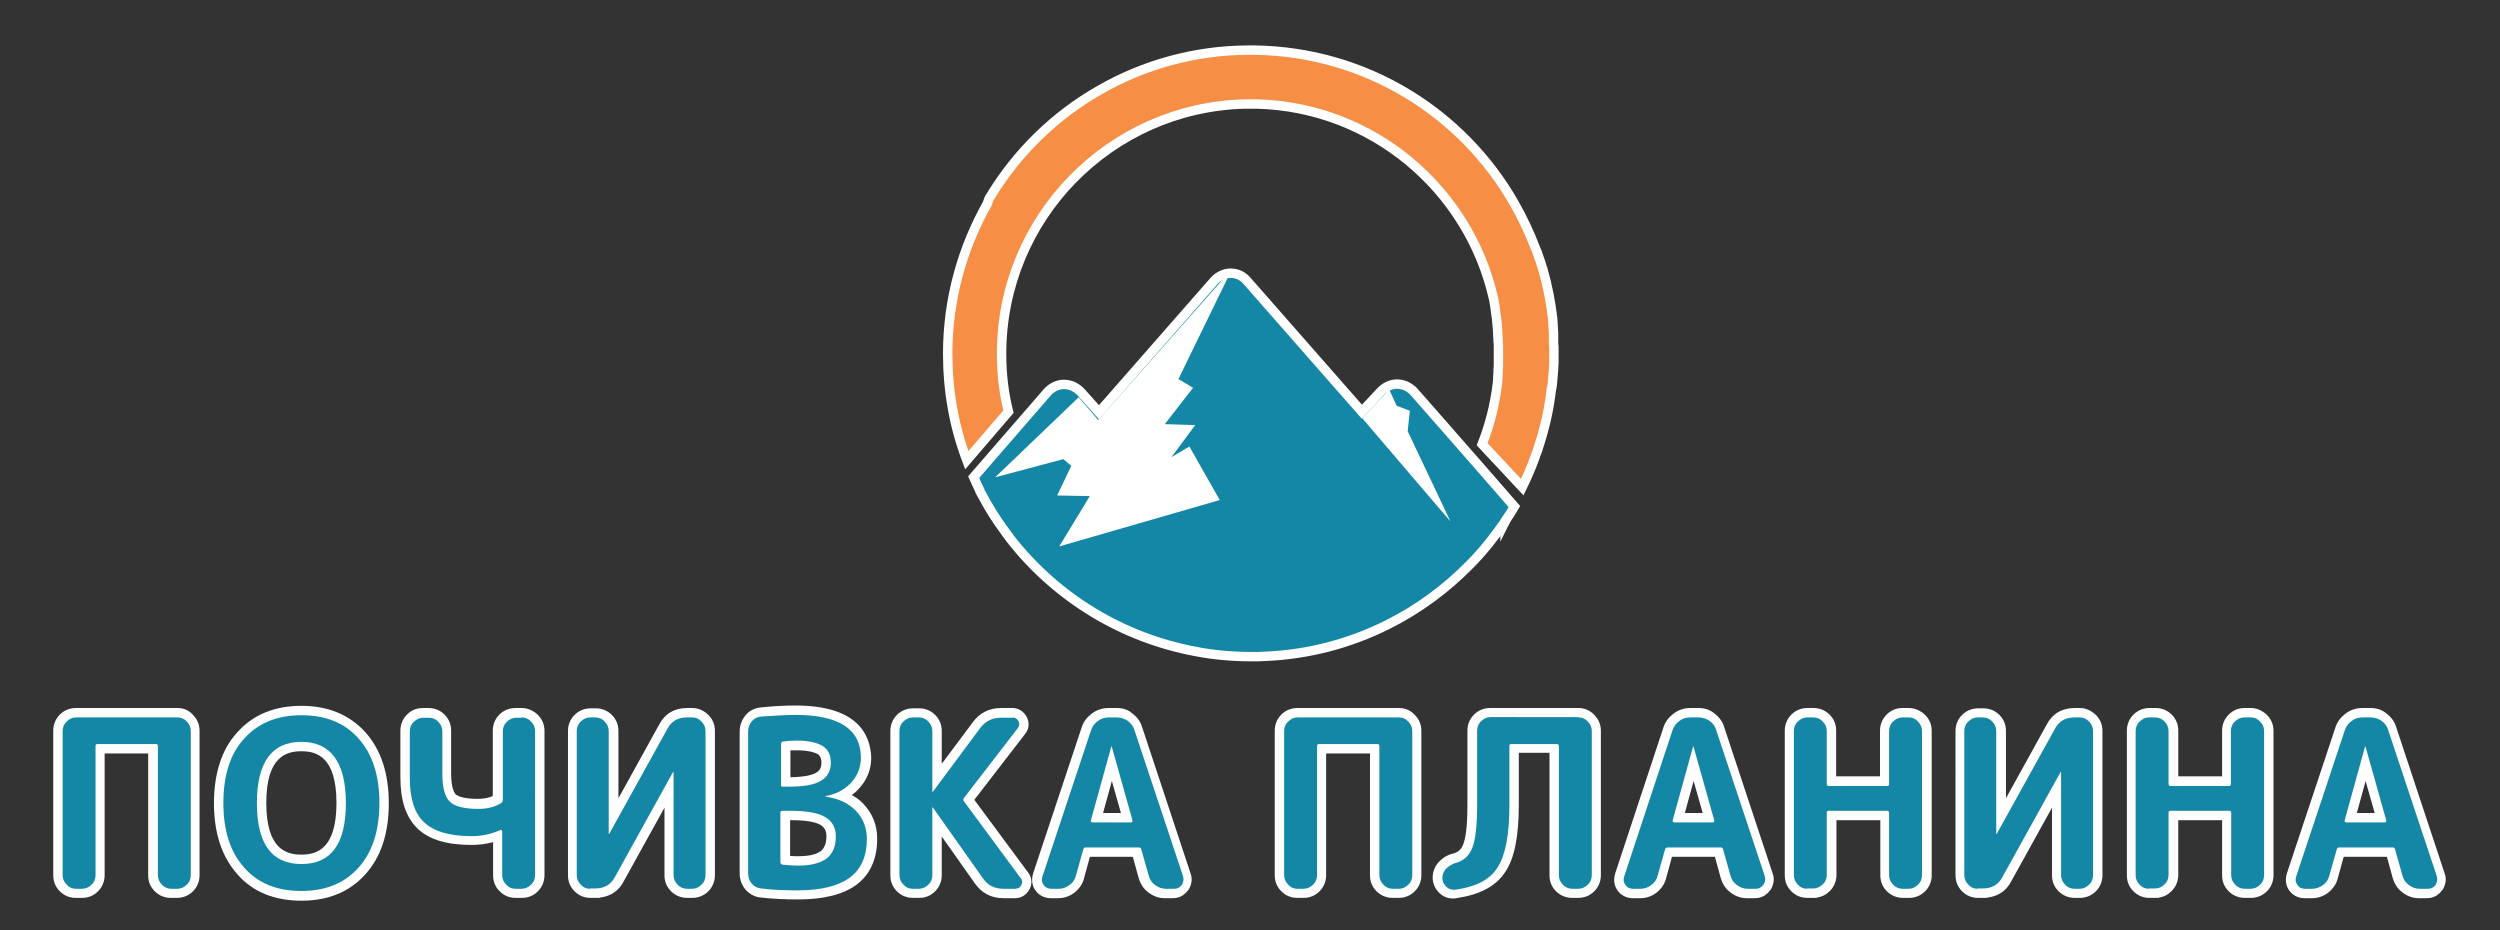 <?xml version="1.0" encoding="utf-8"?>
<!-- Generator: Adobe Illustrator 19.0.0, SVG Export Plug-In . SVG Version: 6.00 Build 0)  -->
<svg version="1.1" id="Layer_1" xmlns="http://www.w3.org/2000/svg" xmlns:xlink="http://www.w3.org/1999/xlink" x="0px" y="0px"
	 viewBox="688 71.6 798 297" style="enable-background:new 688 71.6 798 297;" xml:space="preserve">
<rect x="688" y="71.6" width="798" height="297" fill="#333333" stroke="none"/>
<style type="text/css">
	.st0{fill:#1487A6;}
	.st1{fill:#FFFFFF;}
	.st2{fill:#F68E45;stroke:#FFFFFF;stroke-width:3;stroke-miterlimit:10;}
	.st3{fill:#1487A6;stroke:#FFFFFF;stroke-width:3;stroke-miterlimit:10;}
	.st4{fill:#FFFFFF;stroke:#FFFFFF;stroke-width:3;stroke-miterlimit:10;}
</style>
<g>
	<g>
		<path class="st0" d="M742.7,356.8c-1.6,0-3-0.6-4.1-1.7c-1.1-1.1-1.7-2.5-1.7-4.1v-40.4H720V351c0,1.6-0.6,3-1.7,4.1
			c-1.1,1.1-2.5,1.7-4.1,1.7h-2c-1.5,0-2.9-0.6-4-1.7c-1.1-1.1-1.7-2.5-1.7-4.1v-46.1c0-1.6,0.6-3,1.7-4.1c1.1-1.1,2.5-1.7,4-1.7
			h32.5c1.5,0,2.9,0.6,4,1.7c1.1,1.1,1.7,2.5,1.7,4.1V351c0,1.6-0.6,3-1.7,4.1c-1.1,1.1-2.5,1.7-4,1.7H742.7z"/>
		<path class="st1" d="M744.7,300.6c1.1,0,2.1,0.4,2.9,1.3c0.8,0.8,1.3,1.8,1.3,3V351c0,1.1-0.4,2.2-1.3,3c-0.8,0.8-1.8,1.3-2.9,1.3
			h-2c-1.1,0-2.2-0.4-3-1.3c-0.8-0.8-1.3-1.8-1.3-3v-41.2c0-0.4-0.2-0.7-0.6-0.7h-18.7c-0.4,0-0.6,0.2-0.6,0.7V351
			c0,1.1-0.4,2.2-1.3,3c-0.8,0.8-1.8,1.3-3,1.3c0,0-2,0-2,0c-1.1,0-2.1-0.4-2.9-1.3c-0.8-0.8-1.3-1.8-1.3-3v-46.1
			c0-1.1,0.4-2.2,1.3-3c0.8-0.8,1.8-1.3,2.9-1.3H744.7 M744.7,297.6h-32.5c-1.9,0-3.7,0.7-5.1,2.1c-1.4,1.4-2.1,3.2-2.1,5.1V351
			c0,2,0.7,3.7,2.1,5.1c1.4,1.4,3.1,2.1,5.1,2.1v0c0.1,0,0.2,0,0.3,0h0.7h1c2,0,3.7-0.7,5.1-2.1c1.4-1.4,2.1-3.2,2.1-5.1v-38.9h13.9
			V351c0,2,0.7,3.7,2.1,5.1c1.4,1.4,3.2,2.1,5.1,2.1h2c1.9,0,3.7-0.7,5.1-2.1c1.4-1.4,2.1-3.2,2.1-5.1v-46.1c0-2-0.7-3.7-2.1-5.1
			C748.4,298.4,746.7,297.6,744.7,297.6L744.7,297.6z"/>
	</g>
	<g>
		<path class="st0" d="M784.2,357.6c-8.2,0-14.7-2.7-19.3-7.9c-4.7-5.2-7.1-12.5-7.1-21.6c0-9.2,2.4-16.5,7.1-21.7
			c4.7-5.2,11.2-7.9,19.3-7.9c8.2,0,14.7,2.7,19.3,7.9c4.7,5.2,7.1,12.5,7.1,21.6s-2.4,16.4-7.1,21.7
			C798.7,354.9,792.2,357.6,784.2,357.6z M784.2,310c-8.6,0-12.7,5.9-12.7,18c0,12.1,4.2,18,12.7,18c8.6,0,12.7-5.9,12.7-18
			C796.9,315.8,792.7,310,784.2,310z"/>
		<path class="st1" d="M784.2,299.9c7.7,0,13.8,2.4,18.2,7.4c4.5,5,6.7,11.8,6.7,20.6c0,8.8-2.2,15.7-6.7,20.7s-10.6,7.4-18.2,7.4
			c-7.7,0-13.8-2.4-18.2-7.4c-4.5-5-6.7-11.8-6.7-20.7c0-8.8,2.2-15.8,6.7-20.6C770.4,302.4,776.5,299.9,784.2,299.9 M784.2,347.4
			c9.5,0,14.2-6.4,14.2-19.5c0-12.9-4.8-19.5-14.2-19.5s-14.2,6.5-14.2,19.5S774.7,347.4,784.2,347.4 M784.2,296.9
			c-8.5,0-15.4,2.8-20.4,8.4c-5,5.4-7.5,13.1-7.5,22.7c0,9.5,2.5,17.1,7.5,22.7c4.9,5.6,11.8,8.4,20.4,8.4c8.5,0,15.4-2.8,20.4-8.4
			c5-5.5,7.5-13.1,7.5-22.7s-2.5-17.1-7.5-22.7C799.6,299.8,792.8,296.9,784.2,296.9L784.2,296.9z M784.2,344.4
			c-4.8,0-11.2-1.7-11.2-16.5s6.4-16.5,11.2-16.5s11.2,1.7,11.2,16.5S789,344.4,784.2,344.4L784.2,344.4z"/>
	</g>
	<g>
		<path class="st0" d="M852.5,356.8c-1.5,0-2.9-0.6-4-1.7c-1.1-1.1-1.7-2.5-1.7-4.1v-12.5c-2.6,1-5.3,1.4-8.4,1.4
			c-7.4,0-12.8-1.6-16.2-4.8c-3.4-3.3-5.1-8.3-5.1-15.3v-14.9c0-1.6,0.6-3,1.7-4.1c1.1-1.1,2.5-1.7,4.1-1.7h1.8c1.6,0,3,0.6,4.1,1.7
			c1.1,1.1,1.7,2.5,1.7,4.1v13.7c0,3.9,0.6,6.5,1.9,7.7c0.9,0.9,3,1.9,8.1,1.9c2.5,0,4.6-0.5,6.3-1.5v-21.9c0-1.6,0.6-3,1.7-4.1
			c1.1-1.1,2.5-1.7,4-1.7h2c1.6,0,3,0.6,4.1,1.7c1.1,1.1,1.7,2.5,1.7,4.1V351c0,1.6-0.6,3-1.7,4.1c-1.1,1.1-2.5,1.7-4.1,1.7H852.5z"
			/>
		<path class="st1" d="M854.5,300.6c1.1,0,2.2,0.4,3,1.3c0.8,0.8,1.3,1.8,1.3,3V351c0,1.1-0.4,2.2-1.3,3c-0.8,0.8-1.8,1.3-3,1.3h-2
			c-1.1,0-2.1-0.4-2.9-1.3c-0.8-0.8-1.3-1.8-1.3-3v-14.1c0-0.1-0.1-0.3-0.2-0.3c-0.1,0-0.2-0.1-0.2-0.1c0,0-0.1,0-0.1,0
			c-2.8,1.3-5.9,2-9.3,2c-7,0-12-1.5-15.1-4.4c-3.1-2.9-4.6-7.6-4.6-14.2v-14.9c0-1.1,0.4-2.2,1.3-3c0.8-0.8,1.8-1.3,3-1.3h1.8
			c1.1,0,2.2,0.4,3,1.3c0.8,0.8,1.3,1.8,1.3,3v13.7c0,4.3,0.8,7.3,2.4,8.8c1.5,1.5,4.6,2.3,9.1,2.3c2.8,0,5.2-0.6,7.2-1.8
			c0.4-0.3,0.6-0.6,0.6-1v-22c0-1.1,0.4-2.2,1.3-3c0.8-0.8,1.8-1.3,2.9-1.3H854.5 M854.5,297.6h-2c-1.9,0-3.7,0.7-5.1,2.1
			c-1.4,1.4-2.1,3.2-2.1,5.1v20.9c-1.4,0.6-3,0.9-4.8,0.9c-5.1,0-6.6-1.1-7-1.4l0,0l0,0c-0.4-0.4-1.5-1.9-1.5-6.7v-13.7
			c0-2-0.7-3.7-2.1-5.1c-1.4-1.4-3.2-2.1-5.1-2.1h-1.8c-2,0-3.7,0.7-5.1,2.1c-1.4,1.4-2.1,3.2-2.1,5.1v14.9c0,7.5,1.8,12.8,5.5,16.4
			c3.7,3.5,9.3,5.2,17.2,5.2c2.5,0,4.7-0.3,6.9-0.9V351c0,2,0.7,3.7,2.1,5.1c1.4,1.4,3.1,2.1,5.1,2.1h2c2,0,3.7-0.7,5.1-2.1
			c1.4-1.4,2.1-3.2,2.1-5.1v-46.1c0-2-0.7-3.7-2.1-5.1C858.3,298.4,856.4,297.6,854.5,297.6L854.5,297.6z"/>
	</g>
	<g>
		<path class="st0" d="M907.4,356.8c-1.6,0-3-0.6-4.1-1.7c-1.1-1.1-1.7-2.5-1.7-4.1v-27.3l-15.8,28.6c-1.6,3-4.1,4.5-7.6,4.5H878
			l-1.5,0.1c-1.5,0-2.9-0.6-4-1.7c-1.1-1.1-1.7-2.5-1.7-4.1v-46.1c0-1.6,0.6-3,1.7-4.1c1.1-1.1,2.5-1.7,4-1.7h1.7
			c1.6,0,3,0.6,4.1,1.7c1.1,1.1,1.7,2.5,1.7,4.1v27.3l15.8-28.6c1.6-3,4.1-4.5,7.6-4.5h1.7c1.5,0,2.9,0.6,4,1.7
			c1.1,1.1,1.7,2.5,1.7,4.1V351c0,1.6-0.6,3-1.7,4.1c-1.1,1.1-2.5,1.7-4,1.7H907.4z"/>
		<path class="st1" d="M909,300.6c1.1,0,2.1,0.4,2.9,1.3c0.8,0.8,1.3,1.8,1.3,3V351c0,1.1-0.4,2.2-1.3,3c-0.8,0.8-1.8,1.3-2.9,1.3
			h-1.7c-1.1,0-2.2-0.4-3-1.3c-0.8-0.8-1.3-1.8-1.3-3v-32.9c0-0.1,0-0.1-0.1-0.1s-0.1,0-0.1,0.1l-18.5,33.4
			c-1.3,2.5-3.4,3.7-6.3,3.7h-1.7v0.1c-1.1,0-2.1-0.4-2.9-1.3c-0.8-0.8-1.3-1.8-1.3-3v-46.1c0-1.1,0.4-2.2,1.3-3
			c0.8-0.8,1.8-1.3,2.9-1.3h1.7c1.1,0,2.2,0.4,3,1.3c0.8,0.8,1.3,1.8,1.3,3v32.8c0,0.1,0,0.1,0.1,0.1s0.1,0,0.1-0.1l18.5-33.4
			c1.3-2.5,3.4-3.7,6.3-3.7H909 M909,297.6h-1.7c-4,0-7.1,1.8-8.9,5.3l-13,23.5v-21.5c0-2-0.7-3.7-2.1-5.1c-1.4-1.4-3.2-2.1-5.1-2.1
			h-1.7c-1.9,0-3.7,0.7-5.1,2.1c-1.4,1.4-2.1,3.2-2.1,5.1V351c0,2,0.7,3.7,2.1,5.1c1.4,1.4,3.1,2.1,5.1,2.1h3v-0.1
			c3.4-0.4,6-2.1,7.6-5.2l13-23.5V351c0,2,0.7,3.7,2.1,5.1c1.4,1.4,3.2,2.1,5.1,2.1h1.7c1.9,0,3.7-0.7,5.1-2.1
			c1.4-1.4,2.1-3.2,2.1-5.1v-46.1c0-2-0.7-3.7-2.1-5.1C912.7,298.4,910.9,297.6,909,297.6L909,297.6z"/>
	</g>
	<g>
		<path class="st0" d="M942.6,357.5c-4.4,0-8.2-0.2-11.7-0.6c-1.4-0.1-2.8-0.8-3.9-2c-1.1-1.2-1.6-2.7-1.6-4.3v-45.3
			c0-1.5,0.5-2.9,1.5-4.2c1-1.2,2.4-1.9,4.1-2.1c3.7-0.4,7.4-0.6,10.9-0.6c14.9,0,22.4,5.1,22.4,15.2c0,3.4-1.2,6.4-3.5,8.9
			c-1.2,1.3-2.7,2.4-4.3,3.3c2.3,0.9,4.3,2.2,5.8,3.8c2.6,2.8,3.9,6.1,3.9,10c0,5.9-2,10.5-6,13.5
			C956.4,356,950.5,357.5,942.6,357.5z M938.7,346.1c1.3,0.2,2.6,0.2,4.2,0.2c3.7,0,6.5-0.7,8.2-2c1.5-1.3,2.3-3.2,2.3-5.8
			c0-2.3-0.8-3.8-2.6-4.9c-2-1.2-5.4-1.7-10.3-1.7h-1.7V346.1z M940,321.2c4.3,0,7.5-0.6,9.3-1.7c1.6-1,2.4-2.4,2.4-4.4
			c0-1.9-0.6-3.2-1.9-4.1c-1-0.7-3.2-1.5-7.5-1.5c-1.5,0-2.7,0.1-3.6,0.2v11.5H940z"/>
		<path class="st1" d="M941.9,299.8c14,0,20.9,4.6,20.9,13.7c0,3-1.1,5.7-3.1,7.9c-2,2.2-4.8,3.7-8.1,4.3c-0.1,0-0.1,0-0.1,0.1
			s0,0.1,0.1,0.1c4.1,0.6,7.3,2.1,9.6,4.5s3.5,5.4,3.5,9c0,5.5-1.8,9.6-5.4,12.3c-3.6,2.7-9.2,4.1-16.7,4.1c-3.9,0-7.7-0.1-11.6-0.6
			c-1.2-0.1-2.2-0.6-3-1.5c-0.8-0.9-1.2-2-1.2-3.3v-45.3c0-1.3,0.4-2.3,1.2-3.3c0.8-0.9,1.8-1.4,3.1-1.5
			C934.9,300.1,938.4,299.8,941.9,299.8 M937.8,322.7h2.2c4.6,0,8-0.6,10.1-1.9c2.1-1.3,3.1-3.2,3.1-5.7c0-2.4-0.8-4.2-2.5-5.3
			c-1.7-1.1-4.5-1.8-8.3-1.8c-1.8,0-3.2,0.1-4.5,0.3c-0.4,0.1-0.6,0.4-0.6,0.8V322C937.2,322.4,937.4,322.7,937.8,322.7
			 M942.8,347.9c4.1,0,7.1-0.8,9.1-2.3c1.9-1.5,2.9-3.8,2.9-7c0-2.8-1.1-4.8-3.4-6.2c-2.2-1.3-5.9-2-11.1-2h-2.6
			c-0.4,0-0.6,0.2-0.6,0.6v15.8c0,0.4,0.2,0.6,0.7,0.8C939.6,347.8,941.2,347.9,942.8,347.9 M941.9,296.8c-3.5,0-7.2,0.2-11,0.6
			c-2.1,0.2-3.8,1.1-5,2.6l0,0l0,0c-1.2,1.5-1.8,3.3-1.8,5.1v45.3c0,2,0.7,3.8,1.9,5.2l0,0l0,0c1.4,1.5,3.1,2.4,5,2.5
			c3.5,0.4,7.4,0.6,11.8,0.6c8.2,0,14.4-1.6,18.6-4.7c4.4-3.3,6.6-8.3,6.6-14.7c0-4.3-1.5-8-4.3-11c-1.1-1.2-2.3-2.1-3.8-2.9
			c0.8-0.6,1.6-1.3,2.3-2.1c2.6-2.8,3.9-6.2,3.9-9.9C965.8,305.9,961.6,296.8,941.9,296.8L941.9,296.8z M940.2,311.1
			c0.6,0,1.3,0,2.1,0c4.3,0,6.1,0.9,6.7,1.2c0.5,0.3,1.2,1,1.2,2.8c0,1.5-0.5,2.4-1.6,3.1c-1.1,0.7-3.4,1.4-8.3,1.5V311.1
			L940.2,311.1z M940.2,333.4h0.2c4.6,0,7.8,0.5,9.5,1.5c1.3,0.8,1.9,1.9,1.9,3.6c0,2.2-0.6,3.7-1.7,4.7c-1.4,1.1-3.8,1.7-7.2,1.7
			c-1,0-1.9,0-2.7-0.1V333.4L940.2,333.4z"/>
	</g>
	<g>
		<path class="st0" d="M1008.2,356.8c-3.3,0-6-1.4-7.9-4.1L987,333.9V351c0,1.6-0.6,3-1.7,4.1c-1.1,1.1-2.5,1.7-4.1,1.7h-2
			c-1.5,0-2.9-0.6-4-1.7c-1.1-1.1-1.7-2.5-1.7-4.1v-46.1c0-1.6,0.6-3,1.7-4.1c1.1-1.1,2.5-1.7,4-1.7h2c1.6,0,3,0.6,4.1,1.7
			c1.1,1.1,1.7,2.5,1.7,4.1v15l12.5-16.8c1.9-2.7,4.6-4,7.9-4h3.7c1.4,0,2.5,0.7,3.2,2c0.7,1.3,0.6,2.7-0.4,3.8l-16.9,21.9
			l17.8,24.1c0.9,1.1,1,2.5,0.3,3.8c-0.7,1.3-1.9,2-3.3,2H1008.2z"/>
		<path class="st1" d="M1011.2,300.6c0.8,0,1.5,0.4,1.9,1.2c0.4,0.8,0.3,1.5-0.2,2.2l-17.2,22.3c-0.3,0.4-0.3,0.7,0,1.1l18.1,24.5
			c0.6,0.7,0.6,1.5,0.2,2.2c-0.4,0.8-1,1.2-2,1.2h-3.7c-2.9,0-5-1.1-6.6-3.4l-15.9-22.5c0-0.1,0-0.1-0.1-0.1c-0.1,0-0.1,0-0.1,0.1
			V351c0,1.1-0.4,2.2-1.3,3c-0.8,0.8-1.8,1.3-3,1.3h-2c-1.1,0-2.1-0.4-2.9-1.3c-0.8-0.8-1.3-1.8-1.3-3v-46.1c0-1.1,0.4-2.2,1.3-3
			c0.8-0.8,1.8-1.3,2.9-1.3h2c1.1,0,2.2,0.4,3,1.3c0.8,0.8,1.3,1.8,1.3,3v19.4c0,0.1,0,0.1,0.1,0.1l0.1-0.1l15-20.2
			c1.7-2.3,3.9-3.4,6.7-3.4H1011.2 M1011.2,297.6h-3.7c-3.8,0-6.9,1.6-9.1,4.7l-9.8,13.1v-10.5c0-2-0.7-3.7-2.1-5.1
			c-1.4-1.4-3.2-2.1-5.1-2.1h-2c-1.9,0-3.7,0.7-5.1,2.1c-1.4,1.4-2.1,3.2-2.1,5.1V351c0,2,0.7,3.7,2.1,5.1c1.4,1.4,3.1,2.1,5.1,2.1
			h2c2,0,3.7-0.7,5.1-2.1c1.4-1.4,2.1-3.2,2.1-5.1v-12.4l10.6,15c2.2,3.1,5.2,4.7,9.1,4.7h3.7c2,0,3.6-1,4.6-2.8
			c1-1.8,0.8-3.9-0.5-5.5L999,326.9l16.2-21c1.3-1.6,1.5-3.7,0.5-5.5C1014.7,298.6,1013.1,297.6,1011.2,297.6L1011.2,297.6z"/>
	</g>
	<g>
		<path class="st0" d="M1060.1,356.8c-1.5,0-2.9-0.5-4.2-1.5c-1.3-0.9-2.1-2.2-2.6-3.7l-2.3-8h-16l-2.2,8c-0.3,1.4-1.2,2.7-2.5,3.7
			c-1.4,1-2.8,1.5-4.4,1.5h-2.5c-1.6,0-2.9-0.7-3.7-1.9c-0.9-1.1-1-2.5-0.5-4.1l15.5-46.5c0.5-1.5,1.5-2.7,2.8-3.7
			c1.3-0.9,2.7-1.4,4.3-1.4h2.7c1.7,0,3.1,0.5,4.4,1.4c1.3,1,2.2,2.2,2.7,3.7l15.5,46.5c0.5,1.4,0.3,2.7-0.5,4.1l-0.1,0.1
			c-0.9,1.2-2.2,1.9-3.6,1.9H1060.1z M1047.7,332.6l-4.8-17.3l-4.8,17.3H1047.7z"/>
		<path class="st1" d="M1044.5,300.6c1.3,0,2.4,0.4,3.5,1.1c1,0.8,1.8,1.8,2.1,2.9l15.5,46.6c0.3,1,0.2,1.9-0.3,2.8
			c-0.6,0.8-1.4,1.3-2.5,1.3h-2.7c-1.2,0-2.3-0.4-3.4-1.2c-1.1-0.8-1.7-1.8-2-2.9l-2.4-8.5c-0.1-0.4-0.3-0.6-0.8-0.6h-16.9
			c-0.4,0-0.7,0.2-0.8,0.6l-2.4,8.5c-0.3,1.2-1,2.2-2,2.9c-1.1,0.8-2.2,1.2-3.4,1.2h-2.4c-1,0-1.9-0.4-2.5-1.3
			c-0.6-0.8-0.7-1.8-0.3-2.8l15.5-46.6c0.4-1.2,1.2-2.2,2.2-2.9c1.1-0.8,2.2-1.1,3.4-1.1H1044.5 M1036.7,334.1h12.4
			c0.1,0,0.3-0.1,0.3-0.2c0.1-0.1,0.1-0.3,0.1-0.4l-6.6-23.5c0-0.1,0-0.1-0.1-0.1c-0.1,0-0.1,0-0.1,0.1l-6.5,23.5
			c-0.1,0.1,0,0.3,0.1,0.4C1036.4,334,1036.6,334.1,1036.7,334.1 M1044.5,297.6h-2.7c-1.9,0-3.7,0.6-5.2,1.7
			c-1.6,1.2-2.7,2.6-3.3,4.4l0,0l0,0l-15.5,46.6c-0.8,2.5-0.1,4.4,0.7,5.5c1.1,1.6,2.9,2.5,4.9,2.5h2.4c1.9,0,3.6-0.6,5.2-1.8l0,0
			l0,0c1.5-1.2,2.6-2.8,3-4.5l1.9-6.9h13.7l1.9,6.9c0.6,1.9,1.6,3.4,3.1,4.5c1.6,1.2,3.3,1.8,5.1,1.8h2.7c2,0,3.6-0.9,4.8-2.5
			l0.1-0.1l0.1-0.1c1-1.7,1.3-3.5,0.6-5.3l-15.4-46.5c-0.5-1.8-1.6-3.3-3.2-4.5C1048.2,298.2,1046.5,297.6,1044.5,297.6
			L1044.5,297.6z M1040.1,331.1l2.8-10.2l2.9,10.2H1040.1L1040.1,331.1z"/>
	</g>
	<g>
		<path class="st0" d="M1132.6,356.8c-1.6,0-3-0.6-4.1-1.7c-1.1-1.1-1.7-2.5-1.7-4.1v-40.4h-17V351c0,1.6-0.6,3-1.7,4.1
			c-1.1,1.1-2.5,1.7-4.1,1.7h-2c-1.5,0-2.9-0.6-4-1.7c-1.1-1.1-1.7-2.5-1.7-4.1v-46.1c0-1.6,0.6-3,1.7-4.1c1.1-1.1,2.5-1.7,4-1.7
			h32.5c1.5,0,2.9,0.6,4,1.7c1.1,1.1,1.7,2.5,1.7,4.1V351c0,1.6-0.6,3-1.7,4.1c-1.1,1.1-2.5,1.7-4,1.7H1132.6z"/>
		<path class="st1" d="M1134.6,300.6c1.1,0,2.1,0.4,2.9,1.3c0.8,0.8,1.3,1.8,1.3,3V351c0,1.1-0.4,2.2-1.3,3
			c-0.8,0.8-1.8,1.3-2.9,1.3h-2c-1.1,0-2.2-0.4-3-1.3c-0.8-0.8-1.3-1.8-1.3-3v-41.2c0-0.4-0.2-0.7-0.6-0.7H1109
			c-0.4,0-0.6,0.2-0.6,0.7V351c0,1.1-0.4,2.2-1.3,3c-0.8,0.8-1.8,1.3-3,1.3c0,0-2,0-2,0c-1.1,0-2.1-0.4-2.9-1.3
			c-0.8-0.8-1.3-1.8-1.3-3v-46.1c0-1.1,0.4-2.2,1.3-3c0.8-0.8,1.8-1.3,2.9-1.3H1134.6 M1134.6,297.6h-32.5c-1.9,0-3.7,0.7-5.1,2.1
			c-1.4,1.4-2.1,3.2-2.1,5.1V351c0,2,0.7,3.7,2.1,5.1c1.4,1.4,3.1,2.1,5.1,2.1v0c0.1,0,0.2,0,0.3,0h0.7h1c2,0,3.7-0.7,5.1-2.1
			c1.4-1.4,2.1-3.2,2.1-5.1v-38.9h14V351c0,2,0.7,3.7,2.1,5.1c1.4,1.4,3.2,2.1,5.1,2.1h2c1.9,0,3.7-0.7,5.1-2.1
			c1.4-1.4,2.1-3.2,2.1-5.1v-46.1c0-2-0.7-3.7-2.1-5.1C1138.3,298.4,1136.6,297.6,1134.6,297.6L1134.6,297.6z"/>
	</g>
	<g>
		<path class="st0" d="M1152,357.1c-1.3,0-2.4-0.5-3.3-1.3c-1.2-1.1-1.7-2.4-1.7-3.9c0-1.5,0.6-2.9,1.6-4c0.9-1,2.1-1.7,3.5-2.2
			c2.3-0.6,3.7-1.9,4.5-4.1c0.9-2.4,1.4-6.7,1.4-12.9v-23.9c0-1.6,0.6-3,1.7-4.1c1.1-1.1,2.5-1.7,4-1.7h28.3c1.5,0,2.9,0.6,4,1.7
			c1.1,1.1,1.7,2.5,1.7,4.1V351c0,1.6-0.6,3-1.7,4.1c-1.1,1.1-2.5,1.7-4,1.7h-2c-1.6,0-3-0.6-4.1-1.7c-1.1-1.1-1.7-2.5-1.7-4.1
			v-40.4h-12.8v18.1c0,9.8-1.3,16.6-4,20.6c-2.7,4.2-7.4,6.7-14.6,7.7C1152.4,357.1,1152.2,357.1,1152,357.1z"/>
		<path class="st1" d="M1191.9,300.6c1.1,0,2.1,0.4,2.9,1.3c0.8,0.8,1.3,1.8,1.3,3V351c0,1.1-0.4,2.2-1.3,3s-1.8,1.3-2.9,1.3h-2
			c-1.1,0-2.2-0.4-3-1.3c-0.8-0.8-1.3-1.8-1.3-3v-41.2c0-0.4-0.2-0.7-0.6-0.7h-14.6c-0.4,0-0.6,0.2-0.6,0.7v18.9
			c0,9.5-1.3,16-3.8,19.8c-2.4,3.9-6.9,6.2-13.5,7.1c-0.2,0-0.4,0-0.5,0c-0.9,0-1.6-0.3-2.3-0.9c-0.8-0.8-1.3-1.7-1.3-2.8
			c0-1.1,0.4-2.2,1.2-3c0.8-0.8,1.8-1.4,2.9-1.8c2.7-0.7,4.5-2.3,5.5-5c1-2.6,1.5-7.1,1.5-13.4v-23.9c0-1.1,0.4-2.2,1.3-3
			c0.8-0.8,1.8-1.3,2.9-1.3H1191.9 M1191.9,297.6h-28.3c-1.9,0-3.7,0.7-5.1,2.1c-1.4,1.4-2.1,3.2-2.1,5.1v23.9
			c0,7.4-0.7,10.8-1.3,12.3c-0.6,1.7-1.7,2.7-3.4,3.1l-0.1,0l-0.1,0c-1.7,0.5-3.1,1.4-4.2,2.6c-1.3,1.4-2,3.2-2,5
			c0,1.9,0.8,3.7,2.2,5c1.3,1.2,2.7,1.7,4.4,1.7c0.3,0,0.6,0,0.9-0.1c7.6-1.1,12.7-3.8,15.7-8.4c2.9-4.3,4.3-11.3,4.3-21.4v-16.6
			h9.8V351c0,2,0.7,3.7,2.1,5.1c1.4,1.4,3.2,2.1,5.1,2.1h2c1.9,0,3.7-0.7,5.1-2.1c1.4-1.4,2.1-3.2,2.1-5.1v-46.1
			c0-2-0.7-3.7-2.1-5.1C1195.6,298.4,1193.8,297.6,1191.9,297.6L1191.9,297.6z"/>
	</g>
	<g>
		<path class="st0" d="M1245.8,356.8c-1.5,0-2.9-0.5-4.2-1.5c-1.3-0.9-2.1-2.2-2.6-3.7l-2.3-8h-16l-2.2,8c-0.3,1.4-1.2,2.7-2.5,3.7
			c-1.4,1-2.8,1.5-4.4,1.5h-2.4c-1.6,0-2.9-0.7-3.7-1.9c-0.9-1.1-1-2.5-0.5-4.1l15.4-46.5c0.5-1.5,1.5-2.7,2.8-3.7
			c1.3-0.9,2.7-1.4,4.3-1.4h2.7c1.7,0,3.1,0.5,4.4,1.4c1.3,1,2.2,2.2,2.7,3.7l15.5,46.5c0.5,1.4,0.3,2.7-0.5,4.1l0,0.1l0,0.1
			c-0.9,1.2-2.2,1.9-3.6,1.9H1245.8z M1233.4,332.6l-4.8-17.3l-4.8,17.3H1233.4z"/>
		<path class="st1" d="M1230.2,300.6c1.3,0,2.4,0.4,3.5,1.1c1.1,0.8,1.8,1.8,2.1,2.9l15.5,46.6c0.3,1,0.2,1.9-0.4,2.8
			c-0.6,0.8-1.4,1.3-2.4,1.3h-2.7c-1.2,0-2.3-0.4-3.4-1.2c-1.1-0.8-1.7-1.8-2-2.9l-2.4-8.5c-0.1-0.4-0.3-0.6-0.8-0.6h-16.9
			c-0.4,0-0.7,0.2-0.8,0.6l-2.4,8.5c-0.3,1.2-1,2.2-2,2.9c-1,0.8-2.2,1.2-3.4,1.2c0,0-2.4,0-2.4,0c-1.1,0-1.9-0.4-2.5-1.3
			c-0.6-0.8-0.7-1.8-0.3-2.8l15.4-46.6c0.4-1.2,1.2-2.2,2.2-2.9c1-0.8,2.2-1.1,3.4-1.1H1230.2 M1222.4,334.1h12.4
			c0.1,0,0.3-0.1,0.3-0.2c0.1-0.1,0.1-0.3,0.1-0.4l-6.6-23.5c0-0.1,0-0.1-0.1-0.1c-0.1,0-0.1,0-0.1,0.1l-6.5,23.5
			c-0.1,0.1,0,0.3,0.1,0.4C1222.1,334,1222.3,334.1,1222.4,334.1 M1230.2,297.6h-2.7c-1.9,0-3.7,0.6-5.2,1.7
			c-1.6,1.2-2.7,2.6-3.3,4.4l0,0l0,0l-15.4,46.6c-0.8,2.5-0.1,4.4,0.7,5.5c1.1,1.6,2.9,2.5,4.9,2.5v0c0.1,0,0.2,0,0.4,0h0.8h1.2
			c1.9,0,3.6-0.6,5.2-1.8l0,0l0,0c1.5-1.2,2.6-2.8,3-4.5l1.9-6.9h13.7l1.9,6.9c0.6,1.9,1.6,3.4,3.1,4.5c1.6,1.2,3.3,1.8,5.1,1.8h2.7
			c2,0,3.6-0.9,4.8-2.5l0.1-0.1l0.1-0.1c1-1.7,1.3-3.5,0.6-5.3l-15.4-46.5c-0.5-1.8-1.6-3.3-3.2-4.5
			C1233.9,298.2,1232.2,297.6,1230.2,297.6L1230.2,297.6z M1225.8,331.1l2.8-10.2l2.9,10.2H1225.8L1225.8,331.1z"/>
	</g>
	<g>
		<path class="st0" d="M1295.3,356.8c-1.6,0-3-0.6-4.1-1.7c-1.1-1.1-1.7-2.5-1.7-4.1v-19.1h-17v19c0,1.6-0.6,3-1.7,4.1
			c-1.1,1.1-2.5,1.7-4.1,1.7h-0.5l-1.5,0.1c-1.5,0-2.9-0.6-4-1.7c-1.1-1.1-1.7-2.5-1.7-4.1v-46.1c0-1.6,0.6-3,1.7-4.1
			c1.1-1.1,2.5-1.7,4-1.7h2c1.6,0,3,0.6,4.1,1.7c1.1,1.1,1.7,2.5,1.7,4.1V321h17v-16.1c0-1.6,0.6-3,1.7-4.1c1.1-1.1,2.5-1.7,4.1-1.7
			h2c1.5,0,2.9,0.6,4,1.7c1.1,1.1,1.7,2.5,1.7,4.1V351c0,1.6-0.6,3-1.7,4.1c-1.1,1.1-2.5,1.7-4,1.7H1295.3z"/>
		<path class="st1" d="M1297.3,300.6c1.1,0,2.1,0.4,2.9,1.3c0.8,0.8,1.3,1.8,1.3,3V351c0,1.1-0.4,2.2-1.3,3
			c-0.8,0.8-1.8,1.3-2.9,1.3h-2c-1.1,0-2.2-0.4-3-1.3c-0.8-0.8-1.3-1.8-1.3-3v-19.9c0-0.4-0.2-0.7-0.6-0.7h-18.7
			c-0.4,0-0.6,0.2-0.6,0.7v19.8c0,1.1-0.4,2.2-1.3,3s-1.8,1.3-3,1.3h-2v0.1c-1.1,0-2.1-0.4-2.9-1.3c-0.8-0.8-1.3-1.8-1.3-3v-46.1
			c0-1.1,0.4-2.2,1.3-3c0.8-0.8,1.8-1.3,2.9-1.3h2c1.1,0,2.2,0.4,3,1.3c0.8,0.8,1.3,1.8,1.3,3v16.9c0,0.4,0.2,0.7,0.6,0.7h18.7
			c0.4,0,0.6-0.2,0.6-0.7v-16.9c0-1.1,0.4-2.2,1.3-3c0.8-0.8,1.8-1.3,3-1.3H1297.3 M1297.3,297.6h-2c-2,0-3.7,0.7-5.1,2.1
			c-1.4,1.4-2.1,3.2-2.1,5.1v14.6h-14v-14.6c0-2-0.7-3.7-2.1-5.1c-1.4-1.4-3.2-2.1-5.1-2.1h-2c-1.9,0-3.7,0.7-5.1,2.1
			c-1.4,1.4-2.1,3.2-2.1,5.1V351c0,2,0.7,3.7,2.1,5.1c1.4,1.4,3.1,2.1,5.1,2.1h3v-0.1c1.6-0.2,3-0.9,4.2-2.1
			c1.4-1.4,2.1-3.2,2.1-5.1v-17.5h14V351c0,2,0.7,3.7,2.1,5.1c1.4,1.4,3.2,2.1,5.1,2.1h2c1.9,0,3.7-0.7,5.1-2.1
			c1.4-1.4,2.1-3.2,2.1-5.1v-46.1c0-2-0.7-3.7-2.1-5.1C1301,298.4,1299.2,297.6,1297.3,297.6L1297.3,297.6z"/>
	</g>
	<g>
		<path class="st0" d="M1350.2,356.8c-1.6,0-3-0.6-4.1-1.7c-1.1-1.1-1.7-2.5-1.7-4.1v-27.3l-15.8,28.6c-1.6,3-4.1,4.5-7.6,4.5h-0.2
			l-1.5,0.1c-1.5,0-2.9-0.6-4-1.7c-1.1-1.1-1.7-2.5-1.7-4.1v-46.1c0-1.6,0.6-3,1.7-4.1c1.1-1.1,2.5-1.7,4-1.7h1.7
			c1.6,0,3,0.6,4.1,1.7c1.1,1.1,1.7,2.5,1.7,4.1v27.3l15.8-28.6c1.6-3,4.1-4.5,7.6-4.5h1.7c1.5,0,2.9,0.6,4,1.7
			c1.1,1.1,1.7,2.5,1.7,4.1V351c0,1.6-0.6,3-1.7,4.1c-1.1,1.1-2.5,1.7-4,1.7H1350.2z"/>
		<path class="st1" d="M1351.9,300.6c1.1,0,2.1,0.4,2.9,1.3c0.8,0.8,1.3,1.8,1.3,3V351c0,1.1-0.4,2.2-1.3,3
			c-0.8,0.8-1.8,1.3-2.9,1.3h-1.7c-1.1,0-2.2-0.4-3-1.3c-0.8-0.8-1.3-1.8-1.3-3v-32.9c0-0.1,0-0.1-0.1-0.1c-0.1,0-0.1,0-0.1,0.1
			l-18.5,33.4c-1.3,2.5-3.4,3.7-6.3,3.7h-1.7v0.1c-1.1,0-2.1-0.4-2.9-1.3c-0.8-0.8-1.3-1.8-1.3-3v-46.1c0-1.1,0.4-2.2,1.3-3
			c0.8-0.8,1.8-1.3,2.9-1.3h1.7c1.1,0,2.2,0.4,3,1.3c0.8,0.8,1.3,1.8,1.3,3v32.8c0,0.1,0,0.1,0.1,0.1s0.1,0,0.1-0.1l18.5-33.4
			c1.3-2.5,3.4-3.7,6.3-3.7H1351.9 M1351.9,297.6h-1.7c-4,0-7.1,1.8-8.9,5.3l-13,23.5v-21.5c0-2-0.7-3.7-2.1-5.1
			c-1.4-1.4-3.2-2.1-5.1-2.1h-1.7c-1.9,0-3.7,0.7-5.1,2.1c-1.4,1.4-2.1,3.2-2.1,5.1V351c0,2,0.7,3.7,2.1,5.1
			c1.4,1.4,3.1,2.1,5.1,2.1h3v-0.1c3.4-0.4,6-2.1,7.6-5.2l13-23.5V351c0,2,0.7,3.7,2.1,5.1c1.4,1.4,3.2,2.1,5.1,2.1h1.7
			c1.9,0,3.7-0.7,5.1-2.1c1.4-1.4,2.1-3.2,2.1-5.1v-46.1c0-2-0.7-3.7-2.1-5.1C1355.5,298.4,1353.8,297.6,1351.9,297.6L1351.9,297.6z
			"/>
	</g>
	<g>
		<path class="st0" d="M1404.4,356.8c-1.6,0-3-0.6-4.1-1.7c-1.1-1.1-1.7-2.5-1.7-4.1v-19.1h-17v19c0,1.6-0.6,3-1.7,4.1
			c-1.1,1.1-2.5,1.7-4.1,1.7h-0.5l-1.5,0.1c-1.5,0-2.9-0.6-4-1.7c-1.1-1.1-1.7-2.5-1.7-4.1v-46.1c0-1.6,0.6-3,1.7-4.1
			c1.1-1.1,2.5-1.7,4-1.7h2c1.6,0,3,0.6,4.1,1.7c1.1,1.1,1.7,2.5,1.7,4.1V321h16.9v-16.1c0-1.6,0.6-3,1.7-4.1
			c1.1-1.1,2.5-1.7,4.1-1.7h2c1.5,0,2.9,0.6,4,1.7c1.1,1.1,1.7,2.5,1.7,4.1V351c0,1.6-0.6,3-1.7,4.1c-1.1,1.1-2.5,1.7-4,1.7H1404.4z
			"/>
		<path class="st1" d="M1406.5,300.6c1.1,0,2.1,0.4,2.9,1.3c0.8,0.8,1.3,1.8,1.3,3V351c0,1.1-0.4,2.2-1.3,3
			c-0.8,0.8-1.8,1.3-2.9,1.3h-2c-1.1,0-2.2-0.4-3-1.3c-0.8-0.8-1.3-1.8-1.3-3v-19.9c0-0.4-0.2-0.7-0.6-0.7h-18.8
			c-0.4,0-0.6,0.2-0.6,0.7v19.8c0,1.1-0.4,2.2-1.3,3c-0.8,0.8-1.8,1.3-3,1.3h-2v0.1c-1.1,0-2.1-0.4-2.9-1.3c-0.8-0.8-1.3-1.8-1.3-3
			v-46.1c0-1.1,0.4-2.2,1.3-3c0.8-0.8,1.8-1.3,2.9-1.3h2c1.1,0,2.2,0.4,3,1.3c0.8,0.8,1.3,1.8,1.3,3v16.9c0,0.4,0.2,0.7,0.6,0.7
			h18.7c0.4,0,0.6-0.2,0.6-0.7v-16.9c0-1.1,0.4-2.2,1.3-3c0.8-0.8,1.8-1.3,3-1.3H1406.5 M1406.5,297.6h-2c-2,0-3.7,0.7-5.1,2.1
			c-1.4,1.4-2.1,3.2-2.1,5.1v14.6h-14v-14.6c0-2-0.7-3.7-2.1-5.1c-1.4-1.4-3.2-2.1-5.1-2.1h-2c-1.9,0-3.7,0.7-5.1,2.1
			c-1.4,1.4-2.1,3.2-2.1,5.1V351c0,2,0.7,3.7,2.1,5.1c1.4,1.4,3.1,2.1,5.1,2.1h3v-0.1c1.6-0.2,2.9-0.9,4.1-2.1
			c1.4-1.4,2.1-3.2,2.1-5.1v-17.5h14V351c0,2,0.7,3.7,2.1,5.1c1.4,1.4,3.2,2.1,5.1,2.1h2c1.9,0,3.7-0.7,5.1-2.1
			c1.4-1.4,2.1-3.2,2.1-5.1v-46.1c0-2-0.7-3.7-2.1-5.1C1410.1,298.4,1408.4,297.6,1406.5,297.6L1406.5,297.6z"/>
	</g>
	<g>
		<path class="st0" d="M1460.3,356.8c-1.5,0-2.9-0.5-4.2-1.5c-1.3-0.9-2.1-2.2-2.6-3.7l-2.3-8h-16.1l-2.2,8
			c-0.3,1.4-1.2,2.7-2.5,3.7c-1.4,1-2.8,1.5-4.4,1.5h-2.4c-1.6,0-2.9-0.7-3.7-1.9c-0.9-1.1-1-2.5-0.5-4.1l15.5-46.5
			c0.5-1.5,1.5-2.7,2.8-3.7c1.3-0.9,2.7-1.4,4.3-1.4h2.7c1.7,0,3.1,0.5,4.4,1.4c1.3,1,2.2,2.2,2.7,3.7l15.5,46.5
			c0.5,1.4,0.3,2.7-0.5,4.1l-0.1,0.1c-0.9,1.2-2.2,1.9-3.7,1.9H1460.3z M1447.9,332.6l-4.8-17.3l-4.8,17.3H1447.9z"/>
		<path class="st1" d="M1444.7,300.6c1.3,0,2.5,0.4,3.5,1.1c1.1,0.8,1.8,1.8,2.1,2.9l15.5,46.6c0.3,1,0.2,1.9-0.3,2.8
			c-0.6,0.8-1.4,1.3-2.5,1.3h-2.7c-1.2,0-2.3-0.4-3.4-1.2c-1.1-0.8-1.7-1.8-2-2.9l-2.4-8.5c-0.1-0.4-0.3-0.6-0.8-0.6h-17
			c-0.4,0-0.7,0.2-0.8,0.6l-2.4,8.5c-0.3,1.2-1,2.2-2,2.9c-1.1,0.8-2.2,1.2-3.4,1.2h-2.4c-1,0-1.9-0.4-2.4-1.3
			c-0.6-0.8-0.7-1.8-0.3-2.8l15.5-46.6c0.4-1.2,1.2-2.2,2.2-2.9c1-0.8,2.2-1.1,3.4-1.1H1444.7 M1436.9,334.1h12.4
			c0.1,0,0.3-0.1,0.3-0.2c0.1-0.1,0.1-0.3,0.1-0.4l-6.6-23.5c0-0.1,0-0.1-0.1-0.1c-0.1,0-0.1,0-0.1,0.1l-6.5,23.5
			c-0.1,0.1,0,0.3,0.1,0.4C1436.6,334,1436.8,334.1,1436.9,334.1 M1444.7,297.6h-2.7c-1.9,0-3.7,0.6-5.2,1.7
			c-1.6,1.2-2.7,2.6-3.3,4.4l0,0l0,0l-15.5,46.6c-0.8,2.5-0.1,4.4,0.7,5.5c1.1,1.6,2.9,2.5,4.9,2.5h2.4c1.9,0,3.6-0.6,5.2-1.8l0,0
			l0,0c1.5-1.2,2.6-2.8,3-4.5l1.9-6.9h13.8l1.9,6.9c0.6,1.9,1.6,3.4,3.1,4.5c1.6,1.2,3.3,1.8,5.1,1.8h2.7c2,0,3.6-0.9,4.8-2.5
			l0.1-0.1l0.1-0.1c1-1.7,1.3-3.5,0.6-5.3l-15.4-46.5c-0.5-1.8-1.6-3.3-3.2-4.5C1448.4,298.2,1446.7,297.6,1444.7,297.6
			L1444.7,297.6z M1440.3,331.1l2.8-10.2l2.9,10.2H1440.3L1440.3,331.1z"/>
	</g>
</g>
<g>
	<path class="st2" d="M1183.2,195.8c-0.7,6.5-2.2,12.8-4.2,18.8c-0.1,0.4-0.2,0.8-0.4,1.2c-0.1,0.5-0.4,0.8-0.5,1.3
		c-0.1,0.4-0.2,0.7-0.4,1.2c-1.1,3-2.4,5.9-3.8,8.8l-12.8-13.7c2.4-6.1,4.1-12.7,4.9-19.6v-0.1c0.1-0.6,0.1-1.1,0.1-1.7V192
		c0-0.5,0.1-1,0.1-1.4c0-0.2,0-0.5,0-0.7c0-0.4,0-0.8,0.1-1.2c0-0.2,0-0.4,0-0.6c0-0.5,0-1.1,0-1.6c0-0.6,0-1.2,0-1.9v-0.1
		c0-0.7,0-1.3,0-2c0-0.6,0-1.3-0.1-1.9v-0.1c0-0.6,0-1.2-0.1-1.7c0-0.1,0-0.2,0-0.4c0-0.6-0.1-1.2-0.1-1.8c-0.1-0.7-0.1-1.6-0.2-2.3
		c0-0.4-0.1-0.6-0.1-1c-0.1-0.5-0.1-0.8-0.2-1.3c-0.1-0.6-0.1-1.1-0.2-1.7c-0.1-0.5-0.1-0.8-0.2-1.3c-0.1-0.4-0.1-0.8-0.2-1.2
		s-0.1-0.7-0.2-1c-7.9-34.8-38.6-61.1-75.6-62c-0.4,0-0.6,0-1,0s-0.7,0-1.1,0c-0.2,0-0.5,0-0.7,0c-0.4,0-0.6,0-1,0
		c-43,1.1-77.6,36.4-77.6,79.7c0,6.4,0.7,12.5,2.2,18.5l-13.3,15.5c-4.1-10.8-6.1-22.2-6.1-34c0-17.5,4.7-33.8,12.7-48
		c0.2-0.8,0.5-1.6,1-2.3c8.5-14,20.5-25.7,34.7-33.8c14.4-8.3,30.7-12.7,47.3-12.8c0.4,0,0.7,0,1,0c0.5,0,0.8,0,1.3,0
		c35.5,0.5,66.4,20,82.9,49c2.6,4.6,4.8,9.2,6.7,14.2c0,0.1,0.1,0.1,0.1,0.2c0.1,0.4,0.4,0.8,0.5,1.2s0.2,0.7,0.4,1.2
		c0.1,0.5,0.4,1,0.5,1.4c0.1,0.5,0.4,1.1,0.5,1.6c0.1,0.4,0.2,0.8,0.4,1.2c0,0.1,0.1,0.2,0.1,0.4c1.4,4.9,2.4,10.1,3,15.2
		c0,0.5,0.1,0.8,0.1,1.3c0,0.1,0,0.2,0,0.5c0,0.5,0.1,0.8,0.1,1.3c0,0.1,0,0.1,0,0.2c0.1,0.8,0.1,1.7,0.1,2.5c0,0.4,0,0.6,0,1
		c0,0.1,0,0.2,0,0.4c0,0.7,0,1.3,0.1,2c0,0.7,0,1.4,0,2.2l0,0c0,0.7,0,1.4,0,2.2s0,1.4-0.1,2.2c0,0.5,0,1-0.1,1.4
		c0,0.5,0,0.8-0.1,1.3c0,0.5-0.1,1-0.1,1.4c0,0.4-0.1,0.6-0.1,1c0,0.2,0,0.5-0.1,0.6C1183.4,195,1183.4,195.5,1183.2,195.8
		L1183.2,195.8z"/>
	<g>
		<path class="st3" d="M1171.4,233.3c-0.8,1.4-1.8,3-2.8,4.4c-0.1,0.1-0.1,0.2-0.2,0.4c-3.4,4.9-7.1,9.6-11.3,13.8
			c-7.7,7.8-16.4,14.2-26.2,19.1c-12.2,6.1-25.3,9.5-39,10.1c-1.4,0.1-2.9,0.1-4.4,0.1c-5.9,0-11.9-0.5-17.6-1.6
			c-23.4-4.3-44.5-17-59.3-35.9c-2.6-3.5-5.2-7.1-7.3-10.8c-0.7-1.2-1.3-2.4-2-3.6l0,0c-0.2-0.4-0.5-0.8-0.6-1.2V228
			c-0.7-1.3-1.3-2.8-1.9-4.1l0,0l23.6-27.2c1.3-1.4,3.2-2.4,5.2-2.4c1,0,1.9,0.2,2.9,0.6c0.8,0.4,1.7,1,2.4,1.7l5.9,6.6l36.8-42
			c1.3-1.4,3.2-2.4,5.2-2.4c2,0,3.8,0.8,5.2,2.4l36.7,41.8l6-6.4c1.3-1.4,3.2-2.4,5.2-2.4c1,0,1.9,0.2,2.9,0.6
			c0.8,0.4,1.7,1,2.4,1.7l20,22.8L1171.4,233.3z"/>
		<path class="st3" d="M1168.6,237.7c0,0.1-0.1,0.1-0.1,0.2s-0.1,0.1-0.1,0.2C1168.5,237.9,1168.6,237.8,1168.6,237.7z"/>
	</g>
	<polygon class="st4" points="1124.8,205.1 1131,198.6 1132.7,202.3 1136.4,203.7 1135.8,209.5 1144.8,228.5 	"/>
	<polygon class="st4" points="1075.1,166.7 1036.1,210.7 1032.2,211.1 1036.6,205.7 1032.2,200.6 1010.9,221 1027.8,216.5 
		1031.8,219.9 1027.8,228.3 1038.5,228.5 1029.4,243.5 1075.1,230.3 1067.1,216.2 1056.3,222.6 1066.6,208.7 1056.8,208.4 
		1066.6,195.8 1062.2,193.2 	"/>
</g>
</svg>
